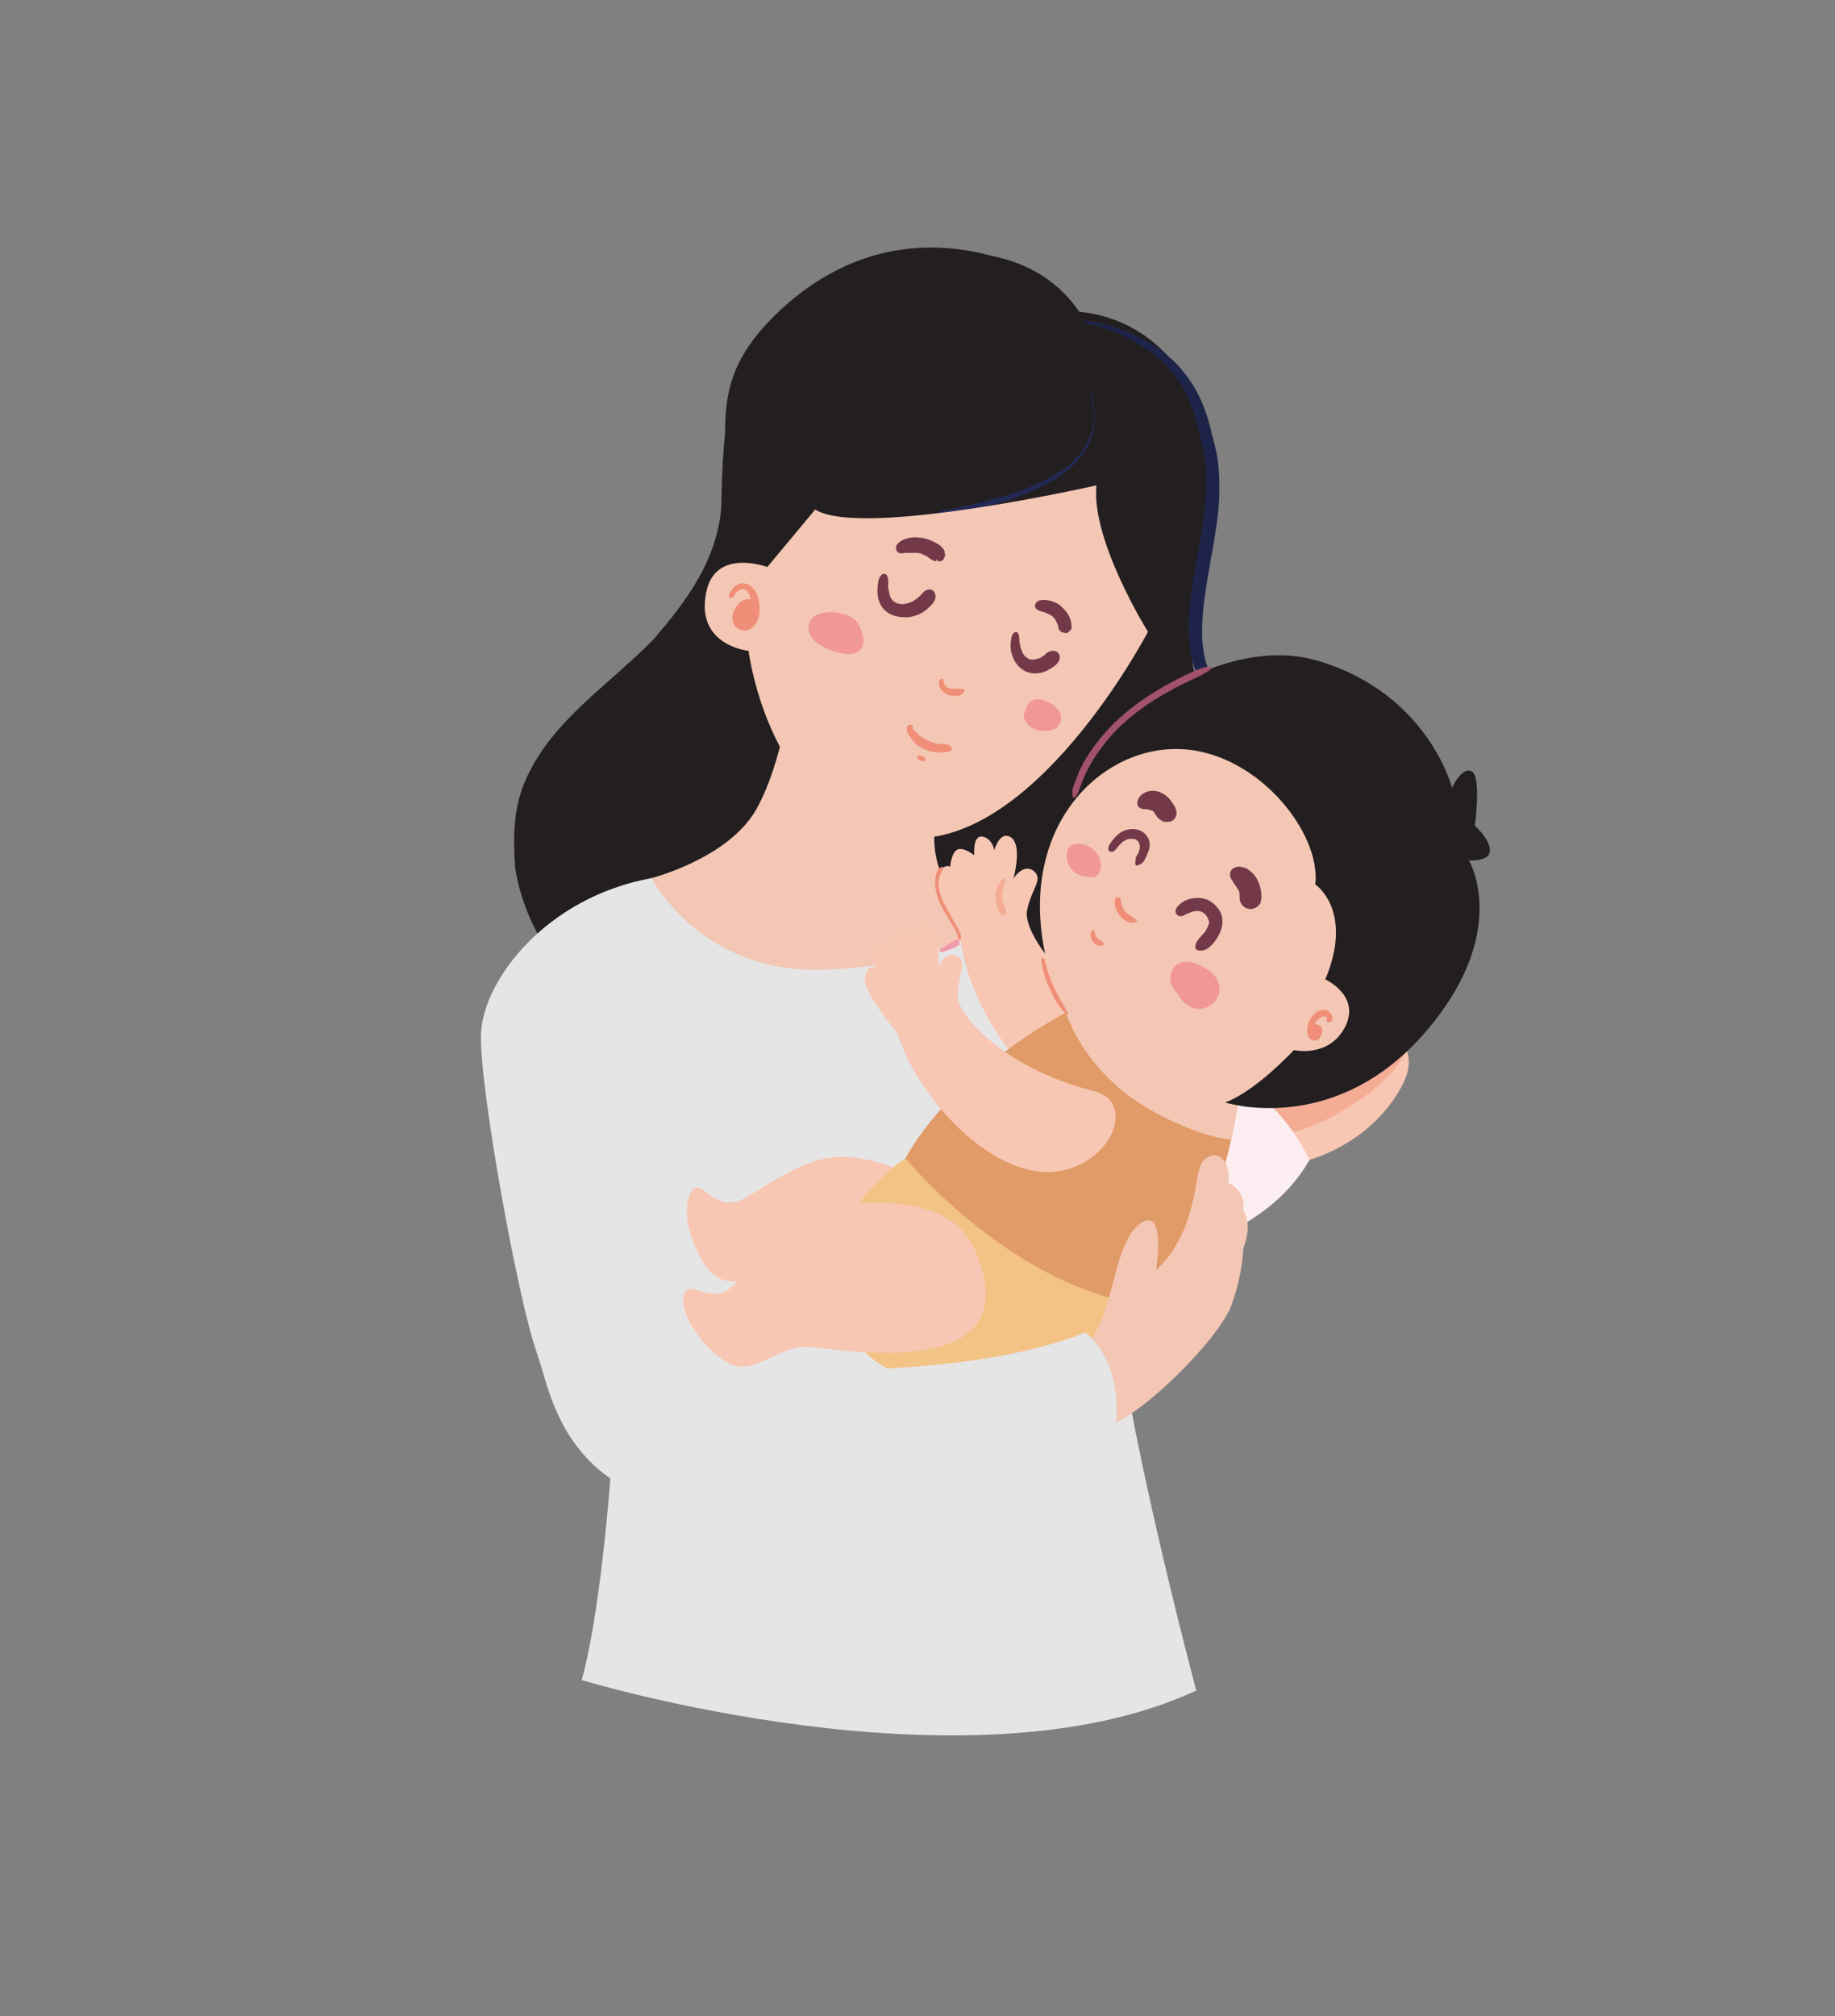<?xml version="1.0" encoding="utf-8"?>
<!-- Generator: Adobe Illustrator 27.6.1, SVG Export Plug-In . SVG Version: 6.00 Build 0)  -->
<svg version="1.1" id="Layer_1" xmlns="http://www.w3.org/2000/svg" xmlns:xlink="http://www.w3.org/1999/xlink" x="0px" y="0px"
	 viewBox="0 0 402.5 442" style="enable-background:new 0 0 402.5 442;" xml:space="preserve">
<rect x="0" y="0" width="402.5" height="442" fill="#808080" stroke="none"/>
<style type="text/css">
	.st0{fill:#231F20;}
	.st1{fill:#1E2449;}
	.st2{fill:#222955;}
	.st3{fill:#F8C7B3;}
	.st4{fill:#F4AC95;}
	.st5{fill:#FCEEF0;}
	.st6{fill:#E5E5E5;}
	.st7{fill:#F3C7B4;}
	.st8{fill:#F3C285;}
	.st9{fill:#E09B68;}
	.st10{fill:#F19AAC;}
	.st11{fill:#F08E77;}
	.st12{fill:none;}
	.st13{fill:#A2526A;}
	.st14{fill:#743949;}
	.st15{fill:#F19795;}
</style>
<g>
	<g>
		<path class="st0" d="M233.6,68.3c0,0,19.8-1.8,29.4,20.6c9.7,22.4-10,48.3,2.6,67.1s12.4,48.6-4.1,60.7
			c-16.5,12.1-65.1,0.3-63-31.2C200.6,154,233.6,68.3,233.6,68.3z"/>
		<g>
			<path class="st1" d="M230.1,70.3c3.9-0.5,8-0.3,11.9,0.7c3.9,1,7.6,2.6,11,4.7c1.8,1,3.3,2.4,4.8,3.8c1.5,1.5,2.7,3.1,3.8,4.8
				c2.2,3.5,3.5,7.4,4.3,11.3v-0.1c0.7,2.3,1.2,4.7,1.4,7.1c0.2,2.4,0.2,4.8,0.1,7.2c-0.3,4.7-1.2,9.4-2,13.9
				c-0.8,4.6-1.6,9.1-1.7,13.6c-0.2,4.5,0.6,8.9,2.9,12.6l-0.1-0.2c2.9,3.6,5.4,7.5,7.4,11.7s3.6,8.6,4.6,13.1
				c0.9,4.6,1.2,9.2,0.9,13.8c-0.4,4.6-1.6,9.1-3.4,13.3c1.4-4.3,2.2-8.8,2.3-13.3c0.2-4.5-0.4-9-1.5-13.3
				c-1.2-4.3-2.8-8.5-4.9-12.5c-2.1-4-4.6-7.7-7.4-11.1l-0.1-0.1l-0.1-0.1c-1.3-2.1-2.3-4.4-2.9-6.8c-0.5-2.4-0.7-4.9-0.7-7.3
				c0.1-4.8,0.9-9.5,1.7-14.1c0.9-4.6,1.7-9.1,2-13.6c0.2-2.2,0.2-4.5,0.1-6.7c-0.2-2.2-0.5-4.4-1.2-6.6v-0.1l0,0
				c-0.7-3.8-1.9-7.4-3.7-10.8c-0.9-1.6-2.1-3.2-3.3-4.6c-1.3-1.4-2.6-2.7-4.3-3.7c-3.2-2.2-6.7-4-10.4-5.2
				C237.9,70.7,233.9,70.1,230.1,70.3z"/>
		</g>
		<path class="st0" d="M228,60.3c0,0-29-17.5-56.2,7.1c-22.1,20-6.2,31.7-17.1,57s-49.9,36.8-36.3,72.7s47.8,39.3,67,26.6
			S228,60.3,228,60.3z"/>
		<path class="st0" d="M137.9,145.3c-1.9,11.4-1.5,22.9,3.9,33.6c4.7,9.5,12.6,15.3,23.1,16.7c8.5,1.1,17.2-0.7,25-4.3
			c3.3,1.9,6.7,3.6,10.2,5.3c-4.3,12.7-8.6,21.9-12.7,24.6c-19.1,12.6-53.4,9.3-67-26.6C111.7,171.3,124.7,158.3,137.9,145.3z"/>
		<path class="st0" d="M229,63.5c-17.5-11.6-42.5-8.6-57.8,6c-4.4,4.9-8.8,9.1-10.3,15.5c-2.3,8.5-2.5,17.7-2.7,26.3
			c-0.9,11.4-7.6,20.5-14.9,28.9c-9.5,9.8-21.8,17.4-27.7,30.1c-3,6.4-3.1,12.8-2.6,19.9c1.9,12.2,8.8,22.3,17.4,30.5"/>
	</g>
	<g>
		<path class="st0" d="M202.1,55.9c0,0,32.4-6.7,39.8,24.7c5.6,24-20.5,28.4-35.8,30.2c-15.3,1.8-2,29.4-20,35.3s-27.3,12.2-21.7,24
			c0,0-10.6-11.2,3.8-33.2S155.2,113,164.6,93C174.1,73,178.2,63,202.1,55.9z"/>
		<g>
			<path class="st2" d="M238.7,84.5c0.9,2.3,1.5,4.8,1.4,7.4c0,1.2-0.2,2.6-0.6,3.7c-0.4,1.2-0.9,2.4-1.6,3.4
				c-1.4,2.2-3.3,3.9-5.4,5.3s-4.3,2.6-6.7,3.6c-4.6,2-9.5,3.3-14.4,4.3c-1.2,0.3-2.5,0.5-3.6,0.8c-1.2,0.2-2.2,0.6-3.2,1.3
				c-1.9,1.3-2.7,3.6-3,6c-0.7,4.8,0,10-1.5,15c-0.8,2.5-2.2,4.8-4.4,6.4l-0.8,0.5c-0.3,0.2-0.5,0.3-0.9,0.5
				c-0.5,0.3-1.2,0.5-1.8,0.9l-3.5,1.4c-2.3,0.9-4.6,1.9-6.8,3c-2.2,1.1-4.3,2.4-6.3,3.9c-1.9,1.5-3.6,3.5-4.1,5.9
				c-0.2,1.2-0.2,2.5,0.2,3.6c0.3,1.2,0.9,2.3,1.5,3.4c-0.7-1-1.3-2.1-1.7-3.3c-0.4-1.2-0.5-2.5-0.3-3.8c0.2-1.2,0.8-2.5,1.5-3.5
				c0.7-1.1,1.6-2,2.6-2.8c1.9-1.6,4.1-2.9,6.3-4.2c2.2-1.2,4.5-2.2,6.8-3.3l3.5-1.5c0.5-0.2,1.1-0.5,1.6-0.8
				c0.2-0.2,0.5-0.3,0.8-0.5l0.7-0.5c1.9-1.4,3.2-3.5,3.9-5.8c0.7-2.3,0.9-4.7,1-7.2c0.1-2.5,0.1-5,0.4-7.5c0.2-1.2,0.5-2.6,1.1-3.8
				c0.5-1.2,1.5-2.3,2.6-3.1c1.2-0.8,2.4-1.2,3.7-1.5c1.2-0.2,2.5-0.5,3.6-0.7c4.9-1,9.7-2.3,14.3-4.1c2.3-0.9,4.5-2,6.6-3.3
				c2-1.3,4-3,5.3-5c0.7-1,1.3-2.1,1.7-3.3s0.7-2.3,0.8-3.6C239.9,89.3,239.4,86.9,238.7,84.5z"/>
		</g>
	</g>
	<path class="st3" d="M284.8,254.9c0,0,14.5-2.6,22.3-16.1s-10.5-15.3-15.4-14.8c-4.9,0.5-17.4,2.8-19.2,7.9s-1.6,13.6-1.1,16.3
		C272,250.9,284.8,254.9,284.8,254.9z"/>
	<path class="st4" d="M308.5,230.4c-2.1-5-10.5-6.4-15-6.4c-2.2,0.9-4.5,1.8-6.7,2.9c-6.2,3.3-11.8,8.3-14.6,14.7
		c-0.5,1.2-1,2.5-1,3.8c0,0.7,0.2,1.5,0.6,2c0.3,0.3,0.7,0.5,1.2,0.6c3.5,1.2,7.4,1,11,0.1c3.6-0.9,7-2.6,10.2-4.4
		C299.8,240.3,305.5,236.3,308.5,230.4z"/>
	<path class="st5" d="M265.7,271.7c0,0,14.5-4.8,21.5-17.4c0,0-5.6-12.5-14.5-15.7c-8.9-3.3-11.6,12.3-11.6,12.3L265.7,271.7z"/>
	<path class="st6" d="M142.9,192.5c-23.4,4.3-37,22.6-37.4,34.2s8.3,59,12.2,69.7c4,10.8,16.6,21.9,16.6,21.9s-2,32.8-6.7,50
		c0,0,84.5,25.7,134.8,2.3c0,0-18.8-70-18.8-96.9s-4.3-57.2-6.1-56.5s-8.6-10.8-22.3-14.7c-13.6-4-41.4-9-43.9-9
		C168.8,193.5,142.9,192.5,142.9,192.5z"/>
	<path class="st7" d="M173.4,151.1c0,0-1.5,15.5-7.5,26.3c-6.1,10.8-23,15.1-23,15.1s10.5,20.5,36.7,20.1
		c26.3-0.5,35.6-10.1,35.6-10.1s-11.9-7.9-10.1-21.5C206.9,167.3,173.4,151.1,173.4,151.1z"/>
	<path class="st3" d="M214.6,280.8c2.4-14.1-5.1-20.5-20.1-25.4c-13.4-4.4-18.6-0.2-30.9,7.1c-6.8,4-9.4-4.3-11.7-1.6
		c-2.3,2.8-1.5,10.2,3,16.8s12,0.6,18.9,3.9C180.5,284.8,211,302.1,214.6,280.8z"/>
	<path class="st8" d="M198.6,253.9c0,0-17.6,11.5-15.8,28.1c1.8,16.6,16.6,21.9,30.6,23.4c14,1.5,32-7.9,32.7-9.4
		c0.7-1.5,5-12.9,3.6-14c-1.5-1.1,0.7-7.2-2.9-9.7S198.6,253.9,198.6,253.9z"/>
	<path class="st7" d="M168.3,124.3c0,0-11.5-4.3-13.4,5.6c-2,9.8,5.9,12.3,9.3,12.8c0,0,4.6,37.3,33.4,40.9s54.2-45.1,54.2-45.1
		s-12.5-20-11.3-32.1c0,0-51.5,11.7-61.7,5.3C178.8,111.7,170.5,121.7,168.3,124.3z"/>
	<path class="st3" d="M250.5,225.6c8.8,4.1,0.5,17.2-12.6,15.7s-25.7-21.1-27.4-36.4c0,0-5.7-10.1-4.7-12.9c0.9-2.9,2.6-2,2.6-2
		s0.3-3.3,1.7-3.8c1.4-0.5,3.6,1.3,3.6,1.3s-0.4-4.5,1.8-4.1c2.2,0.4,2.6,3,2.6,3s1.2-4.5,3.7-2.8c2.5,1.8,0.5,9,0.5,9
		s2.1-3.4,4.4-1.7c2.3,1.8-0.5,4-1.4,8.6C224.2,204,233.1,217.5,250.5,225.6z"/>
	<path class="st3" d="M215.9,280.6c-2.6-14.1-11.8-17.4-27.7-16.9c-14.1,0.5-17.5,6.2-26.6,17.3c-5,6.1-10.3-0.9-11.5,2.5
		c-1.2,3.4,2.2,10.1,8.6,14.7c6.5,4.6,11.5-3.6,19.1-2.9C185.3,296,219.8,301.8,215.9,280.6z"/>
	<path class="st9" d="M236,220.8c0,0-25.9,12.6-37.4,33.1c0,0,21.2,25.9,48.9,31.6c0,0,18.4-5,24.1-44.2c0,0-9-18.7-11.2-17.3
		C258.3,225.6,237.1,220.8,236,220.8z"/>
	<path class="st7" d="M238.2,294.9c0,0,2.5-1.8,4.6-9c2.2-7.2,3.3-14.7,7.2-17.6c4-2.9,4.6,2.5,3.6,10.1c0,0,4.6-3.6,7.2-11.9
		c2.5-8.3,1.3-11.4,4.3-12.9c2.9-1.5,5,2.2,4.3,5.7c0,0,4,1.5,3.3,6.1c0,0,2.2,2.6,0,8.3c0,0,0,5-2.5,12.2s-19.1,24.1-27.7,27
		c-8.6,2.9-9-7.2-9-8.3C233.5,303.6,238.2,294.9,238.2,294.9z"/>
	<path class="st6" d="M117.7,296.4c0,0,80.9,11.5,120.4-4.3c0,0,9.4,6.8,6.2,23.4c0,0-42.5,19.8-81.7,17.3
		C123.4,330.2,121.3,306.5,117.7,296.4z"/>
	<path class="st3" d="M240,239.2c9.5,2.4,3.7,16.8-9.3,17.7c-13.1,0.9-29.3-15.7-33.9-30.5c0,0-7.5-8.8-7.1-11.9
		c0.3-3,2.2-2.5,2.2-2.5s-0.3-3.3,0.9-4s3.7,0.6,3.7,0.6s-1.2-4.3,0.9-4.3s3.1,2.5,3.1,2.5s0.3-4.6,3.1-3.4c2.8,1.2,2.2,8.7,2.2,8.7
		s1.4-3.8,4-2.5c2.6,1.2,0.3,4,0.3,8.7C210.1,223.1,221.4,234.6,240,239.2z"/>
	<path class="st10" d="M210.4,206.3c-0.2-0.3-0.6-0.5-1-0.2c-0.5,0.3-1,0.6-1.5,0.9c-0.2,0.2-0.5,0.3-0.8,0.5
		c-0.2,0.1-0.2,0.2-0.4,0.2s-0.2,0.2-0.4,0.2c-0.5,0.2-0.2,0.9,0.3,0.8c0.2,0,0.3,0,0.5-0.1s0.3-0.1,0.5-0.2
		c0.3-0.1,0.6-0.2,0.9-0.3c0.6-0.2,1.2-0.5,1.8-0.9C210.4,207.2,210.6,206.7,210.4,206.3z"/>
	<path class="st7" d="M260.5,224.1c-2.2,1.5-23.4-3.3-24.5-3.3c0,0-0.8,0.4-2.2,1.2c2.2,6.2,6.3,11.8,11.2,16.1
		c5.3,4.6,11.7,7.9,18.4,10.2c2.2,0.7,4.3,1.3,6.7,1.5c0.5-2.6,1.1-5.4,1.5-8.4C271.7,241.4,262.6,222.7,260.5,224.1z"/>
	<path class="st0" d="M326.8,186.4c0-2.5-3.3-5.4-3.3-5.4s1.5-10.8-0.7-11.9c-2.2-1.1-4.3,3.6-4.3,3.6s-5.2-20.6-29.3-27.8
		s-53.6,18.7-55.7,30.2c-2.2,11.5,35.3,66.6,35.3,66.6s23.4,7.5,43.2-14.7c19.8-22.3,10.2-38.4,10.2-38.4S326.8,189,326.8,186.4z"/>
	<path class="st7" d="M290.7,214.7c0,0,7.9,3.6,4.3,10.5c-3.6,6.8-11.2,5-11.2,5s-8.3,9-15.1,11.5c0,0-31.3-1.1-38.8-29.8
		c-7.5-28.7,9.9-47.3,27.5-47.7c17.6-0.4,32.5,18.1,31.1,29.7C288.6,193.9,297,199.7,290.7,214.7z"/>
	<path class="st11" d="M209.7,202.8c-0.8-1.5-1.6-2.9-2.4-4.3c-0.7-1.3-1.2-2.7-1.4-4.2c-0.1-0.7,0-1.4,0.2-2.1
		c0.1-0.3,0.2-0.7,0.4-1c0.1-0.2,0.2-0.3,0.2-0.5c0.1-0.2,0-0.4,0.1-0.5c0-0.1-0.1-0.2-0.2-0.2c-0.3,0.2-0.5,0.2-0.8,0.5
		c-0.2,0.3-0.3,0.6-0.4,1c-0.2,0.6-0.3,1.3-0.3,2c0,1.4,0.4,2.9,0.9,4.1c0.6,1.5,1.5,2.9,2.4,4.3c0.4,0.7,0.8,1.4,1.2,2.1
		c0.2,0.4,0.4,0.8,0.5,1.2c0.1,0.4,0.1,0.7,0.3,1l0,0C211.5,205.8,210.1,203.4,209.7,202.8z"/>
	<path class="st4" d="M219.8,196.4c0-0.6,0.2-1.2,0.3-1.9c0.2-0.6,0.5-1.2,0.5-1.8c0-0.1-0.2-0.2-0.2-0.2c-0.7,0.2-1.1,0.9-1.4,1.5
		c-0.4,0.7-0.5,1.5-0.6,2.2c-0.1,0.8,0,1.5,0.2,2.2c0.2,0.7,0.5,1.8,1.2,2.2c0.4,0.2,0.9-0.1,0.9-0.5c0-0.6-0.4-1.3-0.5-1.9
		C219.8,197.7,219.8,197,219.8,196.4z"/>
	<path class="st12" d="M293,187.9c-0.2-0.1-0.5-0.1-0.7-0.1c-0.1,0-0.8,0.1-0.5,0.1c0.1,0,0.1,0-0.1,0c-0.1,0-0.2,0-0.2,0
		c-0.2,0-0.2,0-0.4,0c-0.4,0-0.8,0-1.2,0c-0.1-0.4-0.2-0.8-0.3-1.2c-0.3-0.6-0.7-1.2-1.1-1.8c-0.5-0.5-0.9-1.1-1.4-1.5
		c0.3,0.2,0.6,0.4,1,0.6c0.7,0.4,2.1,0.9,2.6-0.1c0.5-0.9-0.4-1.8-1.1-2.2c-0.2-0.5-0.8-1.1-1.3-1.5c1.3,0.3,2.6,0.9,4,0.4
		c0.5-0.2,1-0.9,0.5-1.4c-0.9-1.2-2-1.5-3.4-1.8c-1.2-0.3-2.6-0.6-3.9-0.9c-2.6-0.5-5.3-0.9-7.9-1.2c-0.6-0.1-1.2-0.1-1.7,0.2
		c-0.7,0.4-1,1.2-0.9,2c0.2,1.2,1.7,2.1,2.6,2.8c1.9,1.4,4,2.5,5.8,3.9c1,0.7,1.9,1.5,2.7,2.4c0.3,0.3,0.5,0.7,0.8,1.1
		c-0.2-0.1-0.4-0.1-0.6-0.2c-0.5-0.2-1.1,0.1-1.4,0.5c-0.3,0.4-0.4,1.1-0.1,1.5c0.8,1.1,1.6,2.1,2.6,3c0.5,0.5,1,0.9,1.6,1.3
		c0.2,0.2,0.5,0.4,0.8,0.5c0.4,0.2,0.8,0.2,1.2,0c0.1,0,0.2-0.1,0.1,0c0.3-0.1,0.5-0.4,0.5-0.6c0-0.1,0-0.1,0-0.2c0-0.1,0-0.1,0-0.2
		c0-0.5-0.2-0.8-0.6-1c0,0-0.1,0-0.1-0.1c-0.1,0-0.1-0.1-0.2-0.1c-0.1-0.1-0.2-0.2-0.3-0.2c-0.5-0.4-0.9-0.8-1.3-1.2l0,0
		c0.1,0,0.2,0,0.2,0c0.5,0,1.2,0,1.7,0c0.7,0,1.6,0,2.2-0.5c0.5-0.3,0.7-0.8,0.6-1.3C293.8,188.5,293.5,188.1,293,187.9z"/>
	<path class="st11" d="M234.3,222.2c-1.1-2.2-2.5-4.2-3.4-6.4c-0.5-1.1-0.9-2.2-1.2-3.3c-0.2-0.6-0.3-1.2-0.5-1.8
		c-0.1-0.2-0.1-0.5-0.2-0.6c-0.1-0.1-0.2-0.2-0.3-0.2c-0.5,0.3-0.2,0.9-0.2,1.3c0.2,0.6,0.2,1.2,0.4,1.8c0.3,1.2,0.7,2.3,1.2,3.4
		c0.9,2.2,2.1,4.4,3.9,6C234.2,222.5,234.4,222.4,234.3,222.2z"/>
	<path class="st13" d="M265.1,146.1c-1.5,0.2-2.8,0.9-4.2,1.5c-1.4,0.6-2.7,1.3-4,2c-2.6,1.4-5.1,2.9-7.4,4.6
		c-4.5,3.3-8.4,7.3-11.3,12.1c-0.8,1.3-1.5,2.7-2,4.1c-0.3,0.7-0.5,1.4-0.8,2.1c-0.2,0.8-0.2,1.5-0.1,2.2c0.1,0.3,0.4,0.2,0.5,0.1
		c0.4-0.5,0.7-1,0.9-1.6c0.2-0.6,0.5-1.3,0.7-1.9c0.5-1.2,1-2.4,1.7-3.6c1.3-2.3,2.9-4.4,4.6-6.4c3.7-4.1,8.3-7.4,13.2-10
		c1.4-0.8,2.9-1.5,4.3-2.2c1.5-0.7,2.9-1.3,4.3-2.3C265.8,146.6,265.5,146.1,265.1,146.1z"/>
	<path class="st11" d="M164.7,128.5c-0.9-0.7-2-0.8-3-0.3c-0.5,0.3-0.9,0.7-1.2,1.1c-0.1,0.2-0.3,0.4-0.4,0.6
		c-0.1,0.3-0.1,0.5-0.2,0.8c0,0.4,0.4,0.5,0.7,0.3c0.3-0.2,0.5-0.4,0.6-0.7c0.2-0.2,0.4-0.5,0.6-0.7c0.4-0.3,0.9-0.5,1.4-0.4
		c0.9,0.3,1.3,1.3,1.5,2.2c-0.5-0.1-1.1-0.1-1.7,0.2c-1,0.5-1.9,1.8-2.2,2.9c-0.4,1.3,0,2.7,1.2,3.4c1.2,0.7,2.8,0.2,3.6-0.9
		c0.7-0.9,1-2.1,1-3.2C166.7,132.1,166.2,129.7,164.7,128.5z"/>
	<g>
		<path class="st14" d="M207.2,121.2C207.2,121.2,207.2,121.2,207.2,121.2c0-0.1,0-0.2,0-0.3c-0.1-0.3-0.3-0.6-0.5-0.8
			c-0.3-0.4-0.8-0.8-1.3-1c-0.8-0.5-1.8-0.9-2.7-1.1c-1-0.2-2.2-0.3-3.2-0.1c-1,0.2-2,0.6-2.7,1.4c-0.6,0.7-0.2,2,0.8,2
			c0.4,0,0.9-0.1,1.3-0.1c0,0,0,0,0,0c0,0,0,0,0.1,0c0,0,0,0-0.1,0c0,0,0,0,0,0c0.1,0,0.2,0,0.3,0c0.2,0,0.4,0,0.6,0
			c0.4,0,0.8,0,1.1,0c0,0,0.3,0.1,0.2,0c0,0,0.1,0,0.1,0c0.2,0,0.4,0.1,0.6,0.1c0.2,0,0.3,0.1,0.5,0.2c0,0,0.1,0,0.2,0.1
			c0,0,0,0,0.1,0c0.3,0.2,0.7,0.3,1,0.6c0.1,0,0.1,0.1,0.2,0.1c0,0,0,0,0,0c0.2,0.2,0.5,0.4,0.8,0.5c0.2,0.1,0.3,0.2,0.5,0.2
			c0.1,0,0.2,0,0.3,0c0,0,0-0.5,0-0.5c0,0.1,0.4,0.6,0.5,0.6c0.1,0,0.3-0.1,0.4-0.1c0.3,0,0.6-0.2,0.7-0.5
			C207.2,122.2,207.5,121.4,207.2,121.2z"/>
		<path class="st14" d="M198.9,121.1C199,121.1,199,121,198.9,121.1C199,121,199,121,198.9,121.1C199,121,199,121,198.9,121.1z"/>
	</g>
	<path class="st14" d="M235,136.7c-0.1-0.6-0.3-1.2-0.6-1.8c-0.5-0.9-1.2-1.6-2-2.3c-0.7-0.5-1.7-0.9-2.6-1c-0.6-0.1-1.2-0.1-1.7,0
		c-0.7,0.2-1.3,0.9-1,1.6c0,0.1,0.1,0.2,0.2,0.3c0.2,0.1,0.2,0.2,0.2,0.1c0.2,0.2,0.5,0.3,0.8,0.4c0.3,0.1,0.7,0.2,1,0.3
		c0.1,0,0.1,0.1,0.2,0.1c0,0,0,0,0,0c0.2,0.1,0.3,0.1,0.5,0.2c0.2,0.1,0.3,0.2,0.5,0.3c0.1,0,0.2,0.2,0.1,0c-0.2-0.2,0.1,0,0.1,0.1
		c0.1,0.1,0.3,0.2,0.4,0.4c0.1,0.1,0.1,0.1,0.2,0.2c0.2,0.3,0.4,0.6,0.5,0.9c0,0.1,0,0.1,0.1,0.2c0.1,0.2,0.2,0.4,0.2,0.7
		c0,0,0,0,0,0.1c0.1,0.2,0.1,0.4,0.2,0.5c0.1,0.2,0.4,0.5,0.6,0.6c0,0,0.1,0,0.1,0c0,0,0,0,0.1,0c0,0,0,0,0,0l0.2,0.1
		c-0.1,0-0.1,0-0.2-0.1c0.4,0.2,0.9,0.3,1.2,0c0.4-0.3,0.7-0.6,0.8-1C235,137.3,235,137,235,136.7z"/>
	<path class="st14" d="M203.4,129.3c-0.6,0.2-0.9,0.5-1.3,1c0,0,0,0,0,0c-0.1,0.1-0.1,0.1-0.2,0.2c-0.1,0.1-0.2,0.2-0.3,0.3
		c-0.1,0.1-0.2,0.2-0.3,0.3c0,0,0,0-0.1,0.1c0,0,0,0-0.1,0c-0.2,0.2-0.5,0.3-0.7,0.5c0,0-0.2,0.1-0.3,0.2c-0.1,0-0.3,0.1-0.3,0.1
		c-0.3,0.1-0.6,0.2-0.9,0.3c-0.5,0.1-0.9,0.2-1.4,0.1c-1.1-0.1-1.9-0.7-2.3-1.8c-0.2-0.7-0.3-1.3-0.4-2c0-0.8,0.2-1.7-0.3-2.5
		c-0.3-0.4-0.7-0.4-1.1-0.1c-0.8,0.6-0.8,1.9-0.9,2.8c-0.1,0.9,0,1.8,0.2,2.7c0.6,1.9,2,3.2,3.9,3.6c1.7,0.4,3.5,0.3,5.1-0.5
		c0.7-0.3,1.4-0.8,2-1.4c0.7-0.6,1.6-1.6,1.5-2.5C205.2,129.8,204.4,128.9,203.4,129.3z"/>
	<path class="st14" d="M232.4,143.7c-0.1-0.4-0.5-0.9-1-1c-0.6-0.1-1.1,0-1.6,0.3c-0.3,0.2-0.6,0.5-0.8,0.7c0,0-0.1,0.1-0.2,0.1
		c-0.1,0.1-0.2,0.1-0.3,0.2c-0.2,0.2-0.5,0.3-0.8,0.4c-0.1,0-0.4,0.1-0.1,0c-0.1,0-0.2,0.1-0.4,0.1c0,0-0.2,0-0.3,0.1
		c-0.1,0-0.3,0-0.3,0c-0.1,0-0.2,0-0.3,0c0,0-0.2,0-0.2,0c-0.1,0-0.2,0-0.2-0.1c0.1,0-0.2-0.1-0.3-0.1c-0.1-0.1-0.2-0.1-0.3-0.2
		c0,0-0.1,0-0.1-0.1c0,0,0,0-0.1,0c-0.2-0.2-0.4-0.3-0.5-0.5c0,0,0-0.1-0.1-0.1c0,0,0,0,0-0.1c-0.1-0.1-0.2-0.2-0.2-0.4
		c-0.2-0.3-0.2-0.4-0.3-0.6c-0.2-0.6-0.3-1.2-0.4-1.8c0-0.7,0-1.3-0.4-1.9c-0.1-0.2-0.4-0.2-0.6-0.1c-0.8,0.4-0.8,1.5-0.9,2.3
		c-0.1,0.8,0,1.6,0.2,2.4c0.4,1.4,1.2,2.7,2.4,3.5c1.3,0.9,2.9,1,4.4,0.6c0.7-0.2,1.4-0.6,2-1C231.7,145.8,232.7,144.9,232.4,143.7z
		"/>
	<g>
		<path class="st11" d="M208.7,163.9c0-0.1-0.1-0.2-0.2-0.3c-0.1-0.1-0.4-0.3-0.4-0.2c0,0,0,0,0,0c-0.1-0.1-0.2-0.1-0.3-0.2
			c-0.1,0-0.3,0-0.4,0c0,0,0,0-0.1,0c-0.1,0-0.3-0.1-0.4-0.1c-0.2,0-0.4,0-0.6,0c0,0-0.1,0-0.2,0c-0.1,0-0.2,0-0.3,0
			c-0.4-0.1-0.7-0.2-1.1-0.3c-0.4-0.1-0.7-0.2-1-0.4c-0.7-0.4-1.5-0.7-2.1-1.2c-0.3-0.3-0.6-0.6-0.9-0.9c-0.1-0.1-0.3-0.3-0.4-0.4
			c0,0-0.1-0.1-0.1-0.1c0,0,0,0,0-0.1c0,0,0,0.1-0.1,0.1c0,0,0.1-0.1,0.1-0.1c0-0.1,0-0.1,0,0c0.2-0.5-0.2-1-0.8-0.8
			c-0.8,0.4-0.5,1.4-0.2,2c0.4,0.7,0.9,1.3,1.4,1.9c1.2,1.2,2.9,1.9,4.5,2.1C205.9,165,209.3,165.1,208.7,163.9z"/>
		<path class="st11" d="M200.3,159.7C200.3,159.7,200.3,159.7,200.3,159.7C200.3,159.7,200.3,159.7,200.3,159.7
			C200.3,159.7,200.3,159.7,200.3,159.7z"/>
	</g>
	<path class="st11" d="M202.9,166.3C202.9,166.2,202.9,166.2,202.9,166.3c-0.1-0.2-0.2-0.2-0.2-0.3c-0.1,0-0.1-0.1-0.2-0.1
		c0,0,0.1,0,0.1,0c-0.1,0-0.2-0.1-0.3-0.1c0,0-0.1,0-0.1,0c-0.1,0-0.1,0-0.2-0.1c-0.1-0.1-0.2-0.1-0.3-0.1c0,0-0.1,0-0.1,0
		c0,0-0.1,0-0.1,0c0,0,0,0,0,0c0.1,0,0,0,0,0c-0.2,0-0.3,0.1-0.3,0.3c0,0.1,0,0.2,0.1,0.3c0,0.1,0.1,0.2,0.2,0.3c0,0,0.1,0,0.1,0.1
		c0.1,0,0.1,0.1,0.2,0.1c0.1,0,0.2,0.1,0.3,0.1c0.1,0,0.2,0,0.3,0.1c0.2,0,0.3,0,0.5-0.1c0,0,0.1-0.1,0.1-0.1
		C203,166.5,203,166.4,202.9,166.3z"/>
	<path class="st11" d="M211.3,151.1c-0.3-0.1-0.5-0.1-0.9-0.1c-0.2,0-0.3,0-0.5,0c-0.1,0,0,0,0,0c0,0,0,0,0,0c-0.1,0-0.2,0-0.3,0
		c-0.5,0-0.8,0-1.3-0.1c0,0,0,0-0.1,0c0,0-0.1,0-0.1,0c-0.1-0.1-0.2-0.1-0.3-0.2c0,0-0.1,0-0.1-0.1c0,0-0.1-0.1-0.1-0.1
		c-0.1-0.1-0.1-0.1-0.2-0.2c-0.1-0.1-0.1-0.1-0.2-0.2c0,0,0-0.1,0-0.1c0-0.1-0.1-0.1-0.1-0.2c-0.1-0.1-0.1-0.3-0.1-0.5
		c0-0.3-0.2-0.5-0.4-0.5c-0.2,0-0.5,0.1-0.6,0.4c-0.2,0.9,0.2,1.8,0.8,2.4c0.8,0.7,1.7,1,2.7,1c0.3,0,0.6,0,0.8-0.1
		c0.3-0.1,0.6-0.2,0.8-0.4c0.2-0.1,0.3-0.4,0.4-0.6C211.7,151.3,211.5,151.2,211.3,151.1z"/>
	<path class="st15" d="M189.1,139c0-0.4-0.1-0.8-0.3-1.1c-0.1-0.2-0.2-0.5-0.3-0.7c-0.6-1.2-1.7-2-2.9-2.4c-0.4-0.1-0.8-0.2-1.2-0.3
		c-0.9-0.3-1.9-0.4-2.8-0.3c-1.4,0.1-3,0.5-3.8,1.8c-0.9,1.5-0.4,3.4,0.9,4.5c1.6,1.4,3.8,2.3,5.9,2.7c0.6,0.1,1.2,0.2,1.8,0.2
		c1,0,2.1-0.5,2.6-1.4C189.6,141,189.5,140,189.1,139z"/>
	<path class="st15" d="M232.3,155.9c-0.2-0.4-0.5-0.7-0.9-1c-0.4-0.3-0.7-0.6-1.1-0.8c-0.8-0.4-1.6-0.7-2.5-0.8c-0.1,0-0.2,0-0.3,0
		c-0.2,0-0.5,0-0.7,0.1c-0.4,0.1-0.8,0.4-1.1,0.7c-0.4,0.4-0.6,0.9-0.6,1.4c0,0-0.1,0.1-0.1,0.1c-0.1,0.2-0.2,0.4-0.3,0.6
		c-0.1,0.2-0.1,0.5-0.1,0.7c0,0.5,0.1,0.9,0.4,1.3c0.1,0.2,0.3,0.4,0.4,0.6c0,0.1,0.1,0.1,0.2,0.2c0.9,0.8,1.9,1.1,3,1.2
		c0.4,0,0.8,0,1.2,0c0.5-0.1,1-0.2,1.5-0.4c0.1,0,0.1-0.1,0.2-0.1c0.2-0.1,0.4-0.3,0.5-0.4c0.3-0.3,0.5-0.7,0.7-1.2
		C232.8,157.3,232.7,156.5,232.3,155.9z"/>
	<path class="st11" d="M292.2,222.8c-0.2-0.6-0.6-1.1-1.2-1.3c-1.4-0.5-2.8,0.6-3.5,1.8c-0.4,0.6-0.6,1.2-0.7,1.8
		c-0.1,0.7-0.1,1.5,0.2,2.2c0.4,0.7,1.4,1.1,2.1,0.6c0.6-0.4,0.9-1.2,0.9-2c0-0.6-0.4-1.1-1-1.3c-0.2-0.1-0.5-0.1-0.7,0
		c0,0,0-0.1,0.1-0.1c0.1-0.3,0.3-0.6,0.5-0.8c0.3-0.3,0.5-0.5,0.8-0.7c0.3-0.1,0.5-0.2,0.8-0.2c0,0,0.1,0,0.2,0c0.1,0,0.2,0.1,0.1,0
		c0,0,0.2,0.2,0.1,0.1c0,0.1,0.1,0.1,0.1,0.2c0,0,0,0.1,0,0.1c0,0,0,0.1,0,0.1c0,0.1,0,0.3,0,0.4c0,0.3,0.2,0.5,0.5,0.5
		C292.2,224.1,292.3,223.3,292.2,222.8z"/>
	<path class="st14" d="M257.9,177.3c-0.2-0.5-0.4-0.9-0.8-1.3c0.1,0.2,0.2,0.3,0.4,0.5c-0.4-0.6-0.8-1.2-1.3-1.7
		c-0.6-0.6-1.4-1-2.2-1.3c-0.8-0.2-1.7-0.2-2.5,0.1c-0.5,0.2-0.9,0.4-1.3,0.8c-0.4,0.4-0.6,0.8-0.7,1.4c-0.1,0.3,0,0.6,0.1,0.9
		c0.2,0.3,0.5,0.5,0.9,0.6c0.2,0.1,0.4,0.1,0.6,0.1c0.1,0,0.2,0,0.3,0c0.2,0,0.5,0.1,0.7,0.1c-0.2,0-0.4,0-0.5-0.1
		c0.2,0,0.5,0.1,0.7,0.2c0.1,0,0.3,0.1,0.4,0.1c0.1,0,0.1,0.1,0.2,0.1c0.1,0.1,0.1,0.1,0.2,0.2c0.2,0.3,0.3,0.5,0.5,0.8
		c0.3,0.5,0.7,0.8,1.2,1.1c0.7,0.4,1.2,0.3,1.9,0.2c0.4-0.1,0.8-0.4,1-0.7c0.2-0.3,0.4-0.8,0.4-1.2C258,177.9,258,177.6,257.9,177.3
		z"/>
	<path class="st14" d="M276.6,195.2c-0.1-0.4-0.2-0.8-0.3-1.2c-0.4-1.1-1-2.2-1.9-2.9c-0.6-0.5-1.1-0.9-1.9-1
		c-0.5-0.1-0.9-0.2-1.4,0c-0.8,0.2-1.3,0.8-1.3,1.6c0,0.6,0.3,1.2,0.7,1.6c-0.1-0.1-0.2-0.3-0.3-0.4c0.1,0.1,0.2,0.3,0.3,0.5
		c0.1,0.2,0.3,0.4,0.4,0.6c0.3,0.4,0.5,0.8,0.8,1.2c0.1,0.3,0.2,0.6,0.2,1c0,0.2,0,0.4,0,0.6c0,1.1,0.7,2.1,1.8,2.4
		c1,0.3,2.1-0.2,2.7-1.1C276.8,197.2,276.7,196.1,276.6,195.2z"/>
	<path class="st11" d="M249.3,201.8c-0.1-0.1-0.2-0.2-0.3-0.3c-0.1-0.1-0.2-0.2-0.3-0.3c-0.1,0-0.2-0.1-0.2-0.1c0,0,0,0,0,0
		c0,0-0.1-0.1-0.1-0.1c-0.1-0.1-0.2-0.1-0.3-0.2c-0.2-0.1-0.5-0.2-0.7-0.4c0,0-0.1,0-0.1-0.1c0,0-0.1-0.1-0.1-0.1
		c-0.1-0.1-0.2-0.2-0.3-0.3c-0.1-0.1-0.2-0.2-0.2-0.3c0,0,0,0-0.1-0.1c0-0.1-0.1-0.1-0.1-0.2c-0.1-0.2-0.3-0.4-0.4-0.7
		c0,0,0,0,0-0.1c0-0.1,0-0.1-0.1-0.2c0-0.1-0.1-0.3-0.1-0.4c0-0.1,0-0.1,0-0.2c0,0.3-0.1-0.3,0-0.2c0-0.1-0.1-0.3-0.1-0.4
		c-0.1-0.6-1-0.6-1.2,0c-0.2,0.7-0.1,1.4,0.1,2c0.2,0.6,0.6,1.2,1,1.7c0.4,0.5,0.9,0.9,1.5,1.2c0.3,0.2,0.6,0.2,1,0.3
		c0.2,0,0.4,0,0.7-0.1c0.1,0,0.2-0.1,0.3-0.1c0.1,0,0.1-0.1,0.2-0.2C249.4,202.1,249.5,201.9,249.3,201.8z"/>
	<path class="st14" d="M251.5,183.2c-1.4-1.9-4.2-1.8-6-0.5c-0.5,0.4-1,0.9-1.4,1.4c-0.2,0.3-0.4,0.5-0.6,0.8
		c-0.2,0.3-0.3,0.6-0.4,1c-0.1,0.7,0.6,1.1,1.2,0.7c0.3-0.2,0.5-0.4,0.7-0.7c0.2-0.2,0.3-0.4,0.5-0.6c0.4-0.4,0.7-0.8,1.2-1
		c0.3-0.2,0.4-0.2,0.6-0.3c0.1,0,0.2-0.1,0.4-0.1c0,0,0.1,0,0.1,0c0,0,0,0,0.1,0c0.1,0,0.2,0,0.4,0c0,0,0.2,0,0.3,0
		c0.2,0,0.4,0.1,0.6,0.2c0,0,0,0,0,0c0,0,0.1,0,0.1,0.1c0.1,0,0.2,0.1,0.2,0.1c0,0,0.2,0.2,0.2,0.2c0,0,0,0,0,0.1c0,0,0,0.1,0.1,0.1
		c0,0,0.1,0.3,0.1,0.3c0,0.1,0.1,0.2,0.1,0.3c0,0,0,0.3,0,0.3c0,0,0,0.3,0,0.3c0,0.3-0.1,0.5-0.2,0.8c-0.1,0.3-0.2,0.4-0.4,0.8
		c-0.1,0.1-0.1,0.3-0.2,0.4c-0.1,0.1-0.1,0.2-0.1,0.4c0,0.1,0,0.2,0,0.3c0,0.1-0.1,0.3-0.1,0.3c0,0.1,0,0.3,0,0.4
		c0,0.3,0.3,0.6,0.6,0.4c0.3-0.1,0.5-0.2,0.7-0.4c0,0,0,0,0,0c0.1,0,0.2-0.1,0.2-0.1c0.2-0.1,0.4-0.4,0.5-0.6
		c0.3-0.5,0.6-1.1,0.8-1.7C252.4,185.5,252.3,184.2,251.5,183.2z"/>
	<path class="st14" d="M268.1,201.3c-0.2-1.5-1.2-2.7-2.4-3.6c-1.3-0.9-3-1-4.5-0.7c-0.9,0.2-1.7,0.6-2.4,1.2
		c-0.3,0.3-0.6,0.6-0.8,0.9c-0.3,0.6-0.2,1.4,0.6,1.7c0.5,0.2,1-0.1,1.4-0.3c0.1-0.1,0.3-0.1,0.4-0.2c0,0,0.1,0,0.1,0
		c0.1-0.1,0.3-0.1,0.4-0.2c0.4-0.2,1.1-0.4,1.6-0.4c0.1,0,0.2,0,0.4,0c0,0,0.3,0.1,0.4,0.1c0.1,0,0.2,0.1,0.3,0.1
		c-0.1,0,0.3,0.1,0.3,0.2c0.1,0.1,0.2,0.1,0.3,0.2c0,0,0,0,0,0c0.1,0,0.1,0.1,0.2,0.2c0.1,0.1,0.2,0.2,0.3,0.3c0,0,0,0,0,0.1
		c0,0.1,0.1,0.1,0.1,0.2c0.1,0.1,0.1,0.2,0.2,0.4c0,0.1,0,0.1,0.1,0.2c0,0,0,0.2,0.1,0.3c0,0.1,0,0.3,0,0.3c0,0.1,0,0.1,0,0.1
		c0,0.1,0,0.2-0.1,0.2c0,0.1-0.1,0.3-0.1,0.4c0,0-0.2,0.4-0.2,0.4c-0.1,0.1-0.2,0.3-0.2,0.4c-0.1,0.2-0.2,0.3-0.3,0.5
		c0,0-0.2,0.2-0.2,0.2c-0.2,0.3-0.5,0.5-0.7,0.8c-0.6,0.6-1.1,1.3-1.2,2.1c-0.1,0.4,0.1,0.8,0.5,0.9c1.8,0.5,3.2-1.1,4.1-2.4
		C267.7,204.6,268.3,203,268.1,201.3z"/>
	<g>
		<path class="st11" d="M241.8,206.5C241.8,206.5,241.8,206.5,241.8,206.5C241.8,206.5,241.8,206.5,241.8,206.5
			C241.8,206.4,241.7,206.4,241.8,206.5c-0.1-0.1-0.2-0.2-0.2-0.2c0,0-0.1-0.1-0.1-0.1c-0.1-0.1-0.2-0.1-0.3-0.2c0,0-0.2-0.2-0.1,0
			c-0.1,0-0.1-0.1-0.2-0.1c-0.1-0.1-0.2-0.2-0.3-0.3c0,0-0.1-0.1-0.1-0.1c0,0,0,0,0-0.1c-0.1-0.1-0.1-0.2-0.2-0.3c0,0,0,0,0,0
			c0,0,0,0,0,0c0,0,0,0,0,0c0,0,0,0,0,0c0-0.1-0.1-0.2-0.1-0.3c0,0,0-0.1,0-0.1c0,0,0,0,0,0c0,0,0,0,0-0.1c0-0.1,0-0.1-0.1-0.2
			c0,0,0,0,0-0.1c0-0.2-0.2-0.3-0.4-0.3c-0.2,0-0.4,0.1-0.4,0.3c0,0,0,0.1,0,0.1c-0.1,0.2-0.1,0.4-0.1,0.6c0,0.2,0,0.4,0.1,0.6
			c0.1,0.4,0.3,0.7,0.6,1c0.2,0.3,0.5,0.5,0.8,0.6c0.1,0.1,0.3,0.1,0.5,0.1c0.1,0,0.1,0,0.2,0c0.2,0,0.3,0,0.5-0.1
			c0.1,0,0.2-0.2,0.3-0.3C242,206.7,241.9,206.6,241.8,206.5z"/>
		<path class="st11" d="M240.3,204.9C240.3,204.9,240.4,204.9,240.3,204.9C240.3,204.9,240.3,204.9,240.3,204.9
			C240.3,204.9,240.3,204.9,240.3,204.9C240.3,204.9,240.3,204.9,240.3,204.9z"/>
	</g>
	<path class="st15" d="M266.3,213.8c-0.7-0.8-1.8-1.6-3.3-2.3c-1.5-0.6-3.1-1-4.6-0.2c-1.1,0.6-1.6,1.7-1.7,2.9
		c-0.1,0.9,0.3,1.9,0.8,2.7c0.3,0.4,0.5,0.7,0.9,1c0.2,0.4,0.4,0.7,0.6,1C263.2,224.5,270.4,218.5,266.3,213.8z"/>
	<path class="st15" d="M240,186.4c-1.2-1.1-2.8-1.7-4.5-1.3c-0.6,0.2-1.2,0.7-1.4,1.4c-0.2,0.7-0.2,1.4,0,2.2c0.1,0.3,0.2,0.7,0.4,1
		c0.1,0.2,0.2,0.4,0.3,0.5c0.4,0.6,0.9,1.1,1.5,1.4c0.1,0.1,0.3,0.1,0.4,0.2c0.2,0.1,0.3,0.2,0.5,0.2c0.5,0.1,1.1,0.2,1.6,0.3
		c0.5,0.1,1.1,0.1,1.6-0.2c0.4-0.3,0.8-0.7,0.9-1.2C241.8,189.3,241.2,187.6,240,186.4z"/>
</g>
</svg>
